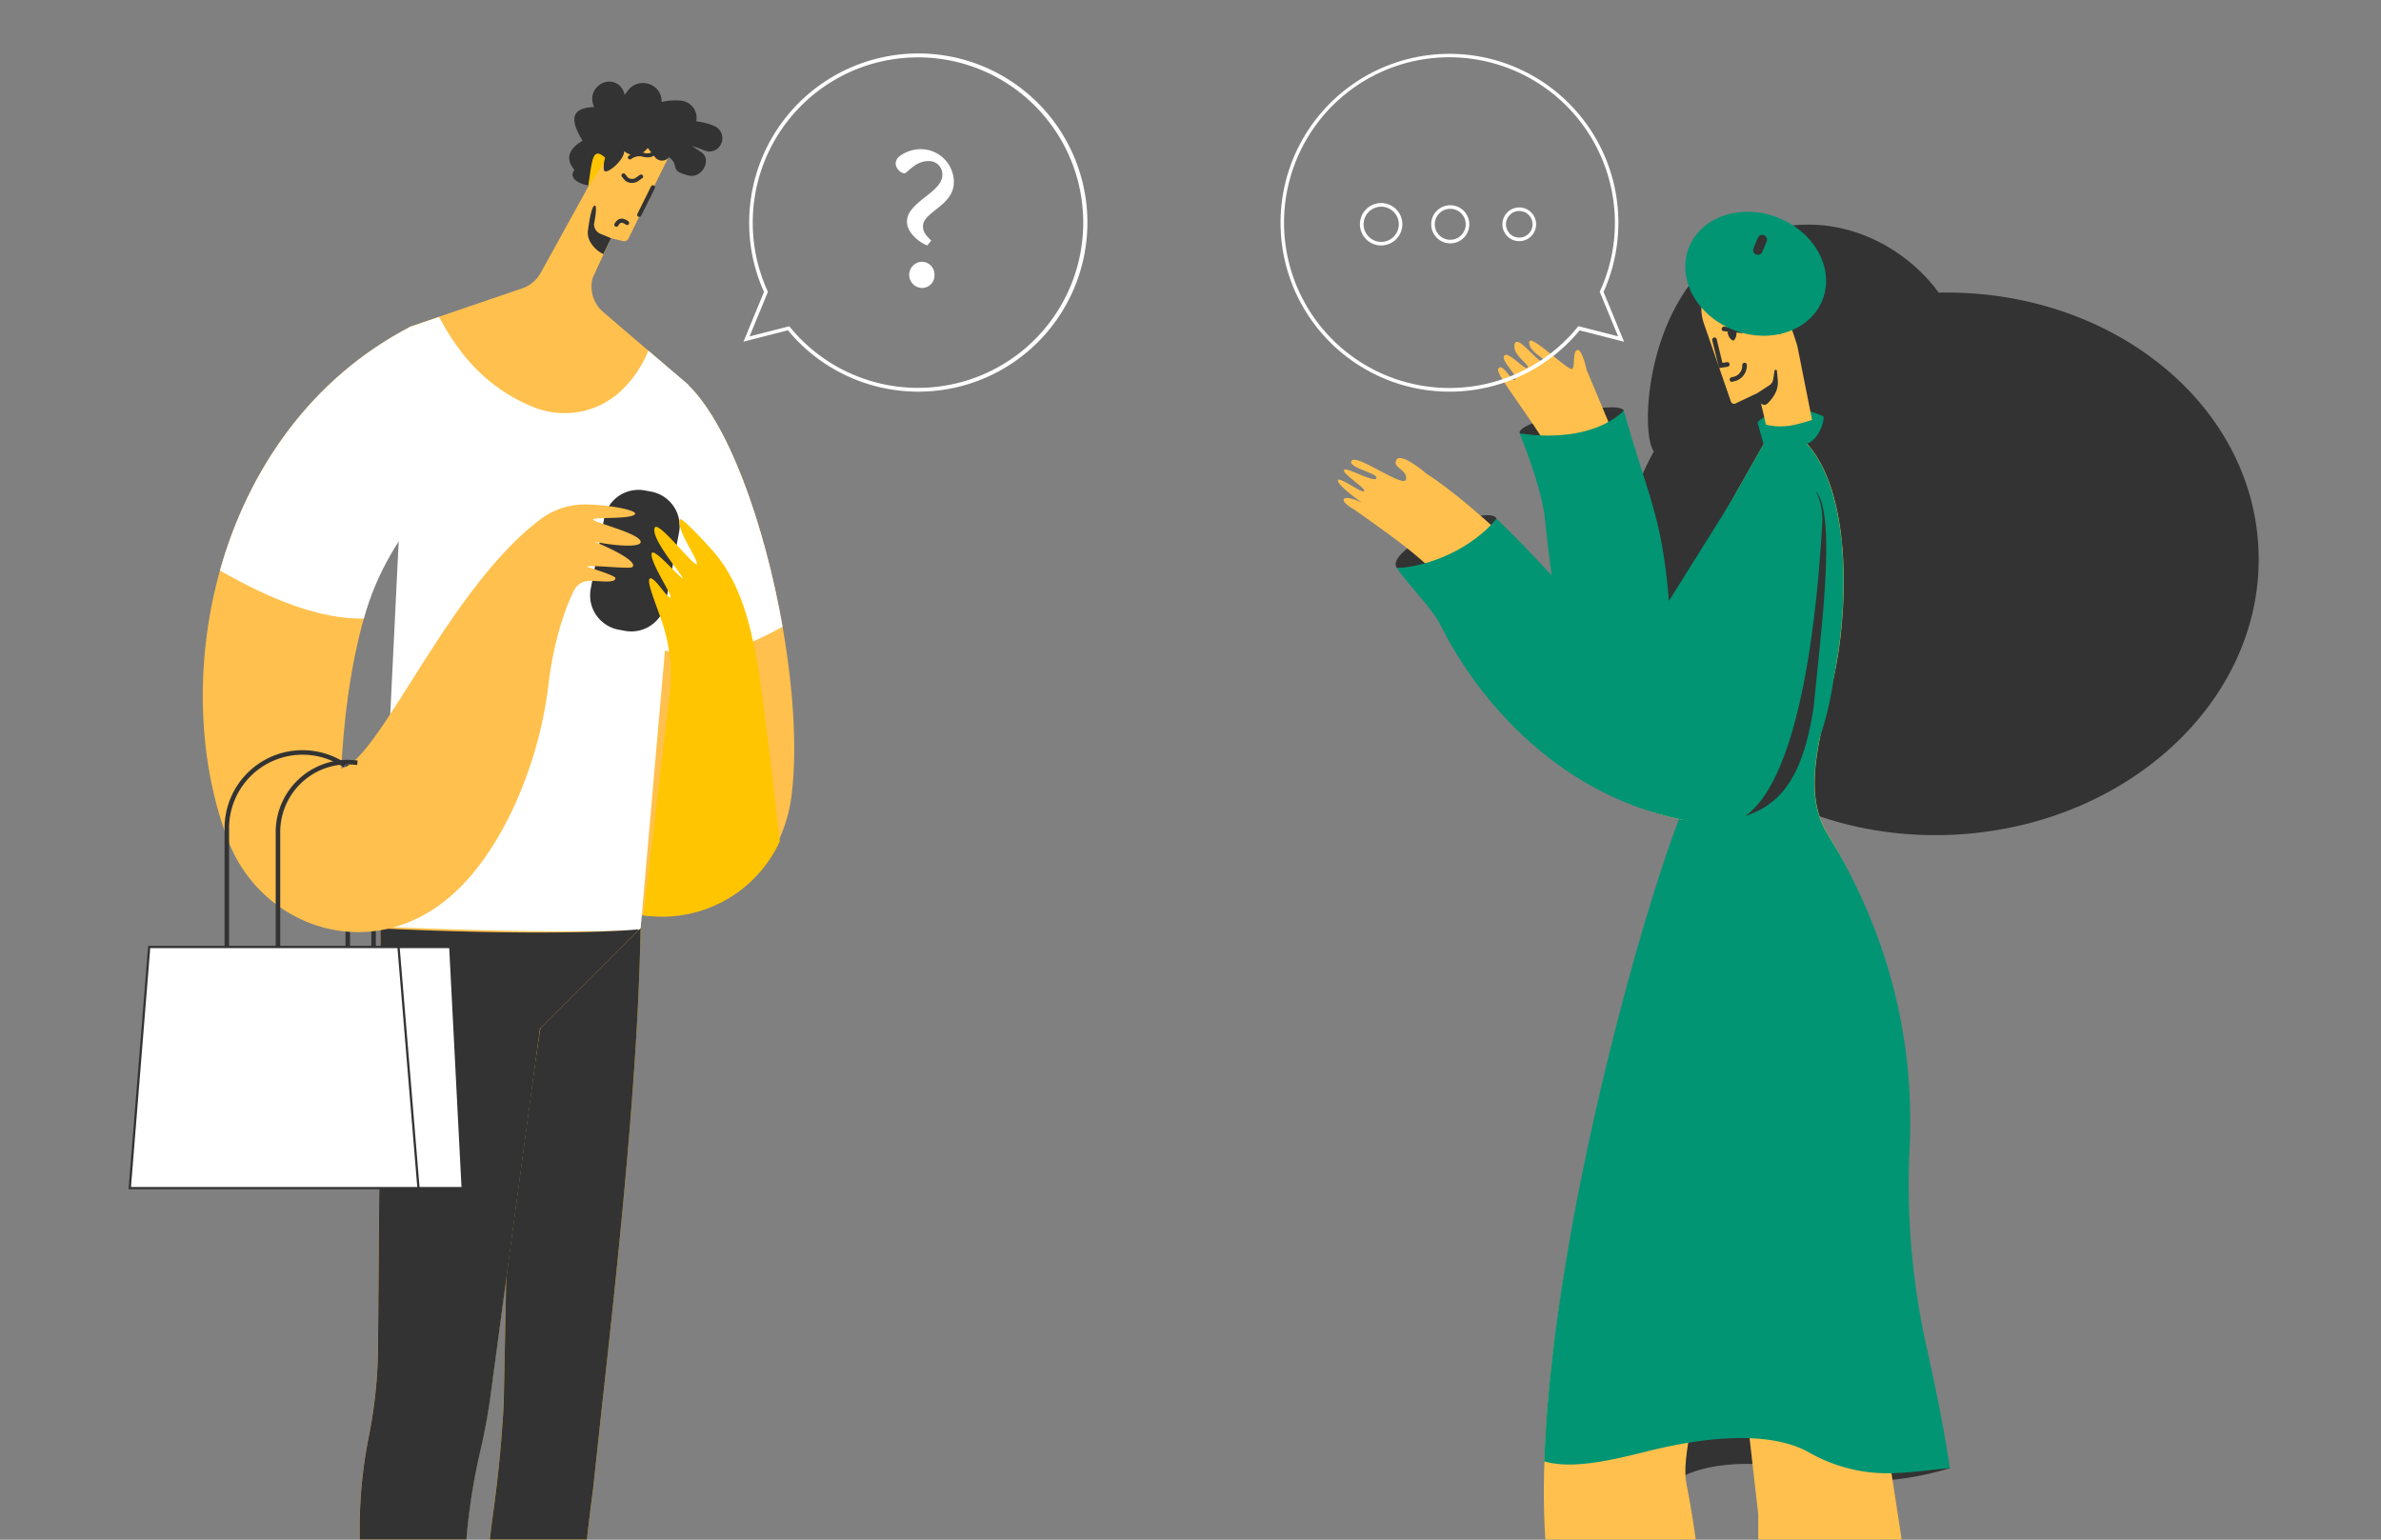 <?xml version="1.0" encoding="UTF-8"?>
<svg width="660.85" height="427.36" version="1.1" viewBox="0 0 660.85 427.36" xmlns="http://www.w3.org/2000/svg">
 <rect x="0" y="0" width="660.85" height="427.36" fill="#808080" stroke="none"/>
 <defs>
  <clipPath id="clip-path">
   <rect width="922.39" height="427.36" data-name="Rectangle 2542"/>
  </clipPath>
  <clipPath id="clip-path-12">
   <rect width="922.39" height="427.36" fill="#fff" data-name="Rectangle 2567"/>
  </clipPath>
 </defs>
 <g transform="matrix(1.255 0 0 1.255 -904.16 -298.56)" data-name="Group 5601">
  <g transform="translate(536.49 151)" clip-path="url(#clip-path)" data-name="Group 5146">
   <line transform="translate(266.58 268.79)" y2="29.298" fill="none" stroke="#333" stroke-miterlimit="10" data-name="Line 277"/>
  </g>
  <g transform="translate(536.49 151)" clip-path="url(#clip-path)" data-name="Group 5147">
   <line transform="translate(260.87 256.06)" y2="42.022" fill="none" stroke="#333" stroke-miterlimit="10" data-name="Line 278"/>
  </g>
  <g transform="translate(536.49 151)" clip-path="url(#clip-path)" data-name="Group 5159">
   <rect transform="translate(0 427.98)" width="922.39" height="203.85" fill="#fff" data-name="Rectangle 2565"/>
  </g>
  <g transform="translate(488.02 151)" clip-path="url(#clip-path-12)" data-name="Group 5189">
   <g transform="translate(573.99 378.44)" data-name="Group 5160">
    <path transform="translate(-283.29 -186.78)" d="m287.54 195.31c3.059-14 68-13.96 85.463 24.618 0 0-13.94 4.5-23.544 2.087-20.586-5.187-31.182-2.735-36.207 0.061-5.491 3.059-9.989 1.2-16.25 1.033-5.248-0.122-9.523-4.4-13.717-4.721 1.641-10.698 2.33-14.346 4.255-23.078z" fill="#333" data-name="Path 4256"/>
   </g>
   <g transform="translate(591.38 136.58)" data-name="Group 5161">
    <path transform="translate(-291.87 -67.409)" d="m361.67 82.445c-6.889-9.462-19.593-16.736-33.553-14.69-31.02 4.539-33.047 45.244-29.44 49.823a52.871 52.871 0 0 0-6.727 28.609c1.783 33.067 34.667 58.191 73.428 56.124 38.781-2.087 68.768-30.575 66.985-63.662-1.723-32.295-33.108-56.994-70.693-56.204z" fill="#333" data-name="Path 4257"/>
   </g>
   <g transform="translate(621.12 177.27)" data-name="Group 5162">
    <path transform="translate(-306.55,-87.489)" d="m306.55 90.47c4.883-4.194 9.746-3.323 14.609-1.276-5.309 2.633-10.293 3.585-14.609 1.276z" fill="#019573" data-name="Path 4258"/>
   </g>
   <g transform="translate(608.68 145.2)" data-name="Group 5163">
    <path transform="translate(-300.41 -71.662)" d="m315.44 110.9s-2.127-10.82-2.675-10.577l-4.8 2.269a0.728 0.728 0 0 1-0.993-0.385l-6.018-17.384a10.285 10.285 0 0 1 4.538-12.116c5.693-3.323 11.124 0.952 16.148 17.121l3.627 18.195" fill="#ffc04d" data-name="Path 4259"/>
    <path transform="translate(-292.58 -66.416)" d="m309.58 86.065s-0.912-3.546-1.4-5.39a3.864 3.864 0 0 1 0.344-2.877c0.385-0.669 0.486-0.81 1.114-0.973 1.479-0.385 2.675 1.52 2.573 3.039-0.24 3.607-0.24 4.436-2.631 6.201z" fill="#ffc04d" data-name="Path 4260"/>
    <g fill="#333">
     <path transform="translate(-294.16,-59.774)" d="m306.51 88.44 2.715-1.763a1.886 1.886 0 0 0 0.831-1.3l0.3-1.9a0.266 0.266 0 0 1 0.527 0l0.182 1.925a5.286 5.286 0 0 1-0.588 3.12 8.76 8.76 0 0 1-1.682 2.188 0.993 0.993 0 0 1-1.641-0.365z" data-name="Path 4261"/>
     <path transform="translate(-292 -65.067)" d="m309.58 80.522 0.041-0.04a1.589 1.589 0 0 0 0.08-1.982l-0.182-0.223a0.511 0.511 0 0 0-0.79 0.648l0.182 0.223a0.554 0.554 0 0 1-0.041 0.709 0.507 0.507 0 0 0 0.041 0.709 0.5 0.5 0 0 0 0.669-0.044z" data-name="Path 4262"/>
     <path transform="translate(-297.48 -64.164)" d="m305.18 78.97a2.474 2.474 0 0 1-0.446 2.148c-0.344 0.182-0.892-0.263-1.216-0.973a2.92 2.92 0 0 1-0.243-0.912z" data-name="Path 4263"/>
     <path transform="translate(-299.2 -63.394)" d="m305.29 86.062a0.5 0.5 0 0 0 0.162-0.446 0.49 0.49 0 0 0-0.567-0.425l-1.013 0.142-1.276-5.248a0.482 0.482 0 0 0-0.608-0.344 0.515 0.515 0 0 0-0.365 0.628l1.5 6.119 1.9-0.284a0.553 0.553 0 0 0 0.267-0.142z" data-name="Path 4264"/>
     <path transform="translate(-297.24 -60.554)" d="m306.15 85.734a3.534 3.534 0 0 0 1.155-2.8 0.476 0.476 0 0 0-0.547-0.446 0.515 0.515 0 0 0-0.466 0.547 2.469 2.469 0 0 1-1.945 2.553l-0.426 0.1a0.526 0.526 0 0 0-0.405 0.608 0.5 0.5 0 0 0 0.587 0.385l0.426-0.1a3.572 3.572 0 0 0 1.621-0.847z" data-name="Path 4265"/>
     <path transform="translate(-298.13 -64.606)" d="m307.36 79.817a0.557 0.557 0 0 0 0.162-0.3 0.474 0.474 0 0 0-0.425-0.547l-3.89-0.425a0.519 0.519 0 0 0-0.567 0.446 0.474 0.474 0 0 0 0.425 0.547l3.89 0.426a0.652 0.652 0 0 0 0.405-0.147z" data-name="Path 4266"/>
     <path transform="translate(-298.68 -66.513)" d="m305.94 78.259a0.2 0.2 0 0 0 0.081-0.1 0.489 0.489 0 0 0-0.142-0.689c-1.378-0.871-1.742-0.892-2.533-0.669a6.762 6.762 0 0 1-0.79 0.182 0.531 0.531 0 0 0-0.446 0.567 0.49 0.49 0 0 0 0.567 0.425 6.878 6.878 0 0 0 0.932-0.2c0.466-0.142 0.567-0.162 1.722 0.567a0.56 0.56 0 0 0 0.609-0.083z" data-name="Path 4267"/>
    </g>
   </g>
   <g transform="translate(567.79 263.36)" data-name="Group 5164">
    <path transform="translate(-280.23 -129.98)" d="m319.21 130.32c-8.165 14.75-40.1 120.48-31.426 174.05l11.752 91.481-19.309 21.316h38.6l1.479-34.424c2.593-32.3 3.89-69.335-2.512-101.25-2.087-10.394 12.542-50.775 13.271-65.526 0.018-0.02-8.208-92.251-11.855-85.646z" fill="#ffc04d" data-name="Path 4268"/>
   </g>
   <g transform="translate(600.49 183.58)" data-name="Group 5165">
    <path transform="translate(-296.37,-90.605)" d="m318.37 92.115-10.88 19.185a20.58 20.58 0 0 0 2.978 12.3c2.512 14.831-6.909 36.43-8.165 49.58l7.416 51.626 4.458 77.845 2.978 26.218v107.35l-20.789 21.315h46.03l7.922-87.894a176.06 176.06 0 0 0-1.56-35.924c-4.518-30.473-9.28-52.822-4.863-71.219 6.3-37.707 0.365-64.938-11.508-84.41-5.531-9.057-1.479-21.315 1.479-34.424 2.978-13.109 4.458-40.158-5.937-51.626-1.515-3.262-9.559 0.081-9.559 0.081z" fill="#ffc04d" data-name="Path 4269"/>
   </g>
   <g transform="translate(605.84 362.56)" data-name="Group 5166">
    <path transform="translate(-299.01,-178.94)" d="m312.4 222.26a0.83 0.83 0 0 0 0.223 0.02l-1.155-10.273-1.884-33.067c-3.161 13.636-8.692 31.709-10.576 43.3a49.413 49.413 0 0 1 13.392 0.02z" fill="none" data-name="Path 4270"/>
   </g>
   <g transform="translate(605.17 405.41)" data-name="Group 5167">
    <path transform="translate(-298.68 -200.09)" d="m299.33 200.54c-0.628 3.85-0.851 6.99-0.446 9 6.4 31.912 5.106 68.95 2.512 101.25l-1.216 28.042 14.568-14.933v-107.35l-1.8-15.966a0.831 0.831 0 0 0-0.223-0.02 49.411 49.411 0 0 0-13.395-0.02z" fill="none" data-name="Path 4271"/>
   </g>
   <g transform="translate(573.95 178.99)" data-name="Group 5168">
    <path transform="translate(-283.27,-88.34)" d="m367.5 292.66a163.94 163.94 0 0 1-3.424-42.671c1.378-29.865-8.145-52.923-18.3-69.558-5.531-9.057-1.479-21.315 1.479-34.424 2.978-13.109 4.457-40.158-5.937-51.626 2.593-0.81 3.951-4.9 3.708-6.038-6.524 2.006-9.158 3.12-14.608 1.276l1.357 4.843-7.943 14a17.752 17.752 0 0 0 0.02 17.486c2.371 14-7.922 45.386-7.8 44.575-7.01 12.947-30.9 93.061-32.783 148.92 5.552 1.6 12.886 0.284 22.47-2.148 20.586-5.187 30.98-2.675 36 0.122a35 35 0 0 0 17.871 4.66c5.248-0.122 9.158-0.81 13.352-1.135-1.595-10.717-3.54-19.551-5.462-28.284z" fill="#019573" data-name="Path 4272"/>
   </g>
   <g transform="translate(600.47 529.47)" data-name="Group 5169">
    <path transform="translate(-296.36,-261.32)" d="m296.36 282.37h46.014l1.9-21.052h-27.369z" fill="#10b66a" data-name="Path 4273"/>
   </g>
   <g transform="translate(567.79 529.66)" data-name="Group 5170">
    <path transform="translate(-280.23,-261.41)" d="m280.23 282.28h38.618l0.892-20.869h-20.606z" fill="#10b66a" data-name="Path 4274"/>
   </g>
   <g transform="translate(601.46 548.64)" data-name="Group 5171">
    <path transform="translate(-296.85,-270.78)" d="m341.93 273.21h-43.866a1.216 1.216 0 1 1 0-2.431h43.866a1.216 1.216 0 0 1 0 2.431z" fill="#333" data-name="Path 4275"/>
   </g>
   <g transform="translate(568.3 548.64)" data-name="Group 5172">
    <path transform="translate(-280.48,-270.78)" d="m318.75 273.21h-37.054a1.216 1.216 0 1 1 0-2.431h37.058a1.216 1.216 0 1 1 0 2.431z" fill="#333" data-name="Path 4276"/>
   </g>
   <g transform="translate(600.47 541.12)" data-name="Group 5173">
    <path transform="translate(-296.36,-267.07)" d="m296.36 276.47 6.362-6.605v-2.8a17.317 17.317 0 0 0-6.362 9.405z" fill="#333" data-name="Path 4277"/>
   </g>
   <g transform="translate(601.11 129.3)" data-name="Group 5174">
    <ellipse transform="matrix(.358 -.934 .934 .358 0 24.934)" cx="13.352" cy="15.864" rx="13.352" ry="15.864" fill="#019573" data-name="Ellipse 684"/>
   </g>
   <g transform="translate(620.14 138.87)" data-name="Group 5175">
    <path transform="translate(-306.07 -68.539)" d="m307.37 72.9a1.027 1.027 0 0 1-0.648-0.061 1.049 1.049 0 0 1-0.567-1.378l0.952-2.269a1.054 1.054 0 1 1 1.945 0.81l-0.952 2.269a1.035 1.035 0 0 1-0.73 0.629z" fill="#333" data-name="Path 4278"/>
   </g>
   <g transform="translate(568.51 176.98)" data-name="Group 5176">
    <path transform="translate(-280.59 -87.347)" d="m303.63 88.1c-0.79-2.634-23.929 2.249-23.017 4.964 1.257 4.015 22.146 0.368 23.017-4.964z" fill="#333" data-name="Path 4279"/>
   </g>
   <g transform="translate(541.08 200.83)" data-name="Group 5177">
    <path transform="translate(-267.05 -99.118)" d="m289.4 99.912c-5.187 6.038-11.407 10.921-22.024 10.921-3.363-4.033 20.201-14.69 22.024-10.921z" fill="#333" data-name="Path 4280"/>
   </g>
   <g transform="translate(563.7 162.23)" data-name="Group 5178">
    <path transform="translate(-278.21 -80.068)" d="m338.77 106.53-25.124 40.341c2.837-15.662-2.958-29.764-15.8-60.3 0 0-1.054-4.883-2.127-4.417-1.054 0.446-0.385 3.384-1.054 4.154-0.689 0.77-9.563-8.186-9.563-5.856s4.559 4.032 3.181 4.3c-1.357 0.263-5.775-6.3-6.382-3.89s3.485 4.559 2.877 5.207-4.336-3.829-5.167-2.675 3.039 4.3 2.431 5.268-2.877-4.093-3.789-2.33 16.169 20.748 17.364 32.358c2.289 22.126-1.439 38.882 4.052 50.411 3.465 7.254 10.84 8.712 19.9 10.009 19.809 2.813 27.954-77.747 19.201-72.58z" fill="#ffc04d" data-name="Path 4281"/>
   </g>
   <g transform="translate(528.3 188.19)" data-name="Group 5179">
    <path transform="translate(-260.74,-92.881)" d="m352.32 96.486-21.659 47.9c-19.147-21.356-39.348-41.09-50.269-48 0 0-5.612-4.883-6.686-3.12-1.054 1.763 2.431 2.087 2.127 4.3s-10.9-5.673-12.035-4.113 5.916 2.735 5.471 3.89c-0.446 1.175-6.869-2.715-7.173-1.8s4.721 3.87 4.478 4.66c-0.223 0.77-5.9-3.566-5.835-2.33 0.081 1.236 5.309 4.863 5.309 4.863s-3.343-1.6-3.951-0.81c-0.608 0.77 2.168 2.29 2.168 2.29 10.84 7.659 20.727 14.446 25.59 24.132 6.767 13.494 17.4 38.335 46.743 44.474 4.275 0.891 9.2-0.669 13.312-2.006 17.728-5.725 3.869-80.409 2.41-74.33z" fill="#ffc04d" data-name="Path 4282"/>
   </g>
   <g transform="translate(568.5 177.73)" data-name="Group 5180">
    <path transform="translate(-280.58,-87.72)" d="m303.62 87.72c5.491 19.492 8.388 23.1 9.989 42.063l20.707-33.128c8.753-5.167 14.284-0.669 17.486 20.018 0.041 62.223-14.852 57.4-34.667 54.564-9.037-1.3-16.432-2.756-19.9-10.009-5.491-11.529-8.773-27.495-11.063-49.6-0.547-5.288-3.12-12.765-5.592-18.9 7.885 1.233 17.448 0.361 23.04-5.008z" fill="#019573" data-name="Path 4283"/>
   </g>
   <g transform="translate(515.62 98.795)" data-name="Group 5185">
    <g data-name="Group 5181">
     <path transform="translate(-254.48,-48.76)" d="m291.84 123.48a37.357 37.357 0 1 1 34.08-22.045l4.539 11-9.827-2.512a37.254 37.254 0 0 1-28.792 13.557zm0-73.955a36.572 36.572 0 1 0 28.346 59.67l0.162-0.2 8.793 2.249-4.073-9.867 0.081-0.162a36.154 36.154 0 0 0 3.282-15.135 36.647 36.647 0 0 0-36.591-36.554z" fill="#fff" data-name="Path 4284"/>
    </g>
    <g transform="translate(17.567,33.006)" data-name="Group 5182">
     <path transform="translate(-263.15,-65.05)" d="m267.85 74.431a4.691 4.691 0 1 1 4.68-4.68 4.7 4.7 0 0 1-4.68 4.68zm0-8.571a3.89 3.89 0 1 0 3.89 3.89 3.891 3.891 0 0 0-3.89-3.89z" fill="#fff" data-name="Path 4285"/>
    </g>
    <g transform="translate(33.33,33.492)" data-name="Group 5183">
     <path transform="translate(-270.93,-65.29)" d="m275.14 73.719a4.214 4.214 0 1 1 4.214-4.214 4.211 4.211 0 0 1-4.214 4.214zm0-7.639a3.424 3.424 0 1 0 3.424 3.424 3.433 3.433 0 0 0-3.424-3.424z" fill="#fff" data-name="Path 4286"/>
    </g>
    <g transform="translate(49.073,33.979)" data-name="Group 5184">
     <path transform="translate(-278.7,-65.53)" d="m282.43 72.986a3.728 3.728 0 1 1 3.728-3.728 3.731 3.731 0 0 1-3.728 3.728zm0-6.666a2.938 2.938 0 1 0 2.938 2.938 2.94 2.94 0 0 0-2.938-2.938z" fill="#fff" data-name="Path 4287"/>
    </g>
   </g>
   <g transform="translate(611.09 195.53)" data-name="Group 5186">
    <path transform="translate(-301.6,-96.501)" d="m324.07 144.05c1.114-12.886 5.309-42.144 0.486-47.513-0.466-0.527-2.918 4.66-2.938 5.349l-20.018 67.957c12.6-1.459 19.532-6.2 22.47-25.793z" fill="#333" data-name="Path 4288"/>
   </g>
   <g transform="translate(573.34 214.73)" data-name="Group 5187">
    <path transform="translate(-282.97 -105.98)" d="m293.95 136.01c8.591 4.235 23.3 11.407 27.839 7.963 1.52-1.155-36.045-37.99-36.045-37.99-2.37 9.119-7.659 23.462 8.206 30.027z" fill="none" data-name="Path 4289"/>
   </g>
   <g transform="translate(541.37 189)" data-name="Group 5188">
    <path transform="translate(-267.19,-93.279)" d="m327.43 147.42c3.424-17.607 13.251-38.375 18.256-51.343 1.459-6.1 16.331-2.127 15.561 10.941-2.249 38.882-9.5 66.417-22.43 66.417-4.66 0-4.559-0.142-8.834-1.033-29.339-6.139-46.176-29.075-52.943-42.569-2.33-4.66-6.889-8.631-9.847-13.008 7.375-0.426 16.554-4.336 22.024-10.921 10.212 9.665 25.408 27.231 38.213 41.516z" fill="#019573" data-name="Path 4290"/>
   </g>
  </g>
  <g transform="translate(536.49 151)" clip-path="url(#clip-path)" data-name="Group 5190">
   <path transform="translate(193.48 60.717)" d="m195.56 80.465c-1.661-0.608-4.539-2.776-4.5-5.309 0.02-1.722 1.074-3.1 4.012-5.39 2.512-1.925 3.789-3.2 3.809-4.883a2.931 2.931 0 0 0-3.039-3.08c-2.978-0.041-4.782 2.756-5.369 2.735a2.5 2.5 0 0 1-1.925-2.148 2.129 2.129 0 0 1 0.871-1.661 7.927 7.927 0 0 1 4.9-1.56 7.333 7.333 0 0 1 7.112 7.193c-0.02 1.9-0.669 3.526-3.282 5.612-2.29 1.864-3.526 2.715-3.546 4.214-0.02 1.216 0.608 2.046 1.824 3.181zm-1.256 9.4a2.9 2.9 0 0 1 0.061-5.795 2.818 2.818 0 0 1 2.776 2.938 2.751 2.751 0 0 1-2.841 2.859z" fill="#fff" data-name="Path 4291"/>
  </g>
  <g transform="translate(536.49 151)" clip-path="url(#clip-path)" data-name="Group 5210">
   <g transform="translate(324.81 171.45)" data-name="Group 5191">
    <path transform="translate(-160.31,-84.62)" d="m171.01 84.62c15.075 13.454 26.928 64.594 23.5 91.359a31.948 31.948 0 0 1-9.118 18.823c-6.18 6.058-15.4 8.854-25.084 7.558z" fill="#ffc04d" data-name="Path 4292"/>
   </g>
   <g transform="translate(313.85 206.11)" data-name="Group 5192">
    <path transform="translate(-154.9 -101.73)" d="m155.55 102.04a1.7 1.7 0 0 1-0.648-0.3c0-0.045 0.243 0.077 0.648 0.3z" fill="#ffc500" data-name="Path 4293"/>
   </g>
   <g transform="translate(327.89 171.45)" data-name="Group 5193">
    <path transform="translate(-161.83,-84.62)" d="m161.83 142.97 7.618-58.353c9.4 8.388 17.546 31.426 21.518 54.058-16.331 9.016-21.68 6.564-29.136 4.295z" fill="#fff" data-name="Path 4294"/>
   </g>
   <g transform="translate(291.14 292.11)" data-name="Group 5194">
    <path transform="translate(-143.69,-144.17)" d="m178.18 144.17c-0.486 29.967-4.3 67.836-8.672 107.04l-1.864 17.324c-3.829 28.285-5.369 64.715-6.159 103.76a2.889 2.889 0 0 0 1.094 2.33l23.138 17.975a1.473 1.473 0 0 1-0.973 2.634c-14.973-0.648-29.177-2.431-37.95-6.281a3.417 3.417 0 0 1-2.046-3.12v-12.08l-1.033-70.653a192.11 192.11 0 0 1 1.823-29.339q1.672-12 2.35-24.111l0.709-35.113 7.6-49.4z" fill="#ffc500" data-name="Path 4295"/>
   </g>
   <g transform="translate(291.16 292.13)" data-name="Group 5195">
    <path transform="translate(-143.7,-144.18)" d="m144.69 370.26-0.972-67.187a192.11 192.11 0 0 1 1.823-29.339q1.672-12 2.35-24.111l0.709-35.113 7.6-49.4 21.963-20.93c-0.486 29.967-4.3 67.836-8.672 107.04l-1.864 17.324c-3.809 28.082-5.349 64.229-6.139 102.99-4.966 1.46-10.619 0.893-16.798-1.275z" fill="#333" data-name="Path 4296"/>
   </g>
   <g transform="translate(291.19 535.28)" data-name="Group 5196">
    <path transform="translate(-143.72 -264.19)" d="m186.01 272.44a0.9 0.9 0 0 0 0.892-0.892 0.886 0.886 0 0 0-0.892-0.891c-18.256-0.142-30.919-2.107-41.05-6.4a0.894 0.894 0 1 0-0.709 1.641c10.374 4.4 23.26 6.423 41.759 6.545z" data-name="Path 4297"/>
   </g>
   <g transform="translate(263.5 112.87)" data-name="Group 5197">
    <path transform="translate(-130.05 -55.704)" d="m198.41 64.347-8.914 18.134a1.064 1.064 0 0 1-1.337 0.527l-2.553-0.608-4.052 8.875a7.365 7.365 0 0 0 2.33 7.436l18.175 15.581-9.908 120.66-22.267 22.267-10.9 80.9q-0.851 6.352-2.31 12.582a134.77 134.77 0 0 0-3.4 24.962l-3.08 90.772a6 6 0 0 0 2.249 4.883l20.353 15.566a1.7 1.7 0 0 1-1.074 3.059c-10.9-0.243-23.584-3.2-34.87-7.213a5.91 5.91 0 0 1-3.931-5.795l0.466-12.441-3.282-93.021a103.59 103.59 0 0 1 1.965-24.111 104.62 104.62 0 0 0 2.026-19.633l0.547-70.53v-24.76l6.808-130.56 24.545-8.371a7.414 7.414 0 0 0 4.073-3.4l17.157-31.082a6.328 6.328 0 0 1 4.741-3.242 6.106 6.106 0 0 1 5.187 1.459 6.337 6.337 0 0 1 1.256 7.112z" fill="#ffc04d" data-name="Path 4298"/>
   </g>
   <g transform="translate(268.08 156.99)" data-name="Group 5198">
    <path transform="translate(-132.31,-77.48)" d="m132.31 212.34v-2.208l6.362-130.38 6.628-2.27c4.62 8.793 11 15.905 20.667 19.856a18.323 18.323 0 0 0 18.62-2.675 24.9 24.9 0 0 0 6.99-9.726l8.814 7.5-10.518 120.19-0.446 0.446c-15.155 0.669-35.397 0.142-57.117-0.729z" fill="#fff" data-name="Path 4299"/>
   </g>
   <g transform="translate(263.5 292.21)" data-name="Group 5199">
    <path transform="translate(-130.05 -144.22)" d="m133.44 373.44-3.323-92.777a103.59 103.59 0 0 1 1.965-24.111 104.62 104.62 0 0 0 2.026-19.633l0.547-70.53v-22.168c22.754 1.135 45.528 1.236 57.2 0.223l-21.923 21.923-10.9 80.9q-0.851 6.352-2.31 12.582a134.78 134.78 0 0 0-3.4 24.962l-2.984 88.99c-5.005 1.685-10.577 0.692-16.898-0.361z" fill="#333" data-name="Path 4300"/>
   </g>
   <g transform="translate(265.58 535.69)" data-name="Group 5200">
    <path transform="translate(-131.08 -264.39)" d="m166.94 276.06a45.351 45.351 0 0 0 5.167-0.284 0.889 0.889 0 0 0 0.77-0.993 0.865 0.865 0 0 0-0.993-0.77c-10.982 1.358-29.865-2.188-39.368-9.442a0.9 0.9 0 1 0-1.094 1.418c8.489 6.444 24.111 10.071 35.518 10.071z" data-name="Path 4301"/>
   </g>
   <g transform="translate(314.07 120.37)" data-name="Group 5201">
    <path transform="translate(-155.01,-59.409)" d="m159.22 60.829-4.214 6.382 0.1-3.829c-0.162-1.256 1.277-4.052 2.553-3.971 0.832 0.061 2.352 0.284 1.561 1.418z" fill="#ffc500" data-name="Path 4302"/>
   </g>
   <g transform="translate(309.84 104.94)" data-name="Group 5202">
    <path transform="translate(-152.92 -51.791)" d="m165.16 54.747 0.75-0.993c2.391-3.141 7.537-1.479 7.436 2.472v0.081a13.323 13.323 0 0 1 4.458-0.284 3.847 3.847 0 0 1 3.222 4.559 14.62 14.62 0 0 1 3.829 0.973 2.945 2.945 0 0 1 0.061 5.511c-1.661 0.588-2.087-0.3-4.924-1.013a19.613 19.613 0 0 1 2.229 1.418c2.31 1.722-0.02 5.775-2.816 5.106-4.66-1.094-1.823-2.107-4.417-4.073a1.944 1.944 0 0 1-3.059 0.041l-1.641-2.067c-1.641 1.945-3.384 2.067-5.227 0.709 0.081 2.087-4.458 5.754-4.478 4.012a6.478 6.478 0 0 1 0.284-2.573c-2.837-2.553-2.837 0.507-3.728 6.1-0.79 0-4.761-1.175-3.059-3.4-2.006-2.391-1.4-4.539 1.783-6.463-2.472-4.093-3.08-7.274 2.553-7.436a4.949 4.949 0 0 1-0.284-0.932c-0.871-3.384 3.161-6.119 5.856-3.89a3.624 3.624 0 0 1 1.172 2.142z" fill="#333" data-name="Path 4303"/>
   </g>
   <g transform="translate(265.87 524.39)" data-name="Group 5203">
    <path transform="translate(-131.22 -258.81)" d="m138.7 263.37a4.81 4.81 0 0 0 2.209-0.547c1.925-1.013 4.741-1.479 8.571-1.438h0.02a0.886 0.886 0 0 0 0.891-0.891 0.917 0.917 0 0 0-0.891-0.912c-4.194-0.061-7.213 0.466-9.442 1.641a3.024 3.024 0 0 1-3.526-0.547 6.317 6.317 0 0 0-4.377-1.864 0.892 0.892 0 1 0-0.081 1.783 4.587 4.587 0 0 1 3.2 1.358 4.939 4.939 0 0 0 3.426 1.417z" data-name="Path 4304"/>
   </g>
   <g transform="translate(291.4 521.73)" data-name="Group 5204">
    <path transform="translate(-143.82 -257.5)" d="m151.5 261.74a4.733 4.733 0 0 0 2.046-0.446 20.625 20.625 0 0 1 9.3-1.986h0.02a0.886 0.886 0 0 0 0.892-0.891 0.917 0.917 0 0 0-0.892-0.912 22.72 22.72 0 0 0-10.07 2.148c-1.418 0.648-3.039 0.02-4.457-0.689-0.547-0.284-0.912-0.507-1.216-0.689a3.892 3.892 0 0 0-2.371-0.77 0.888 0.888 0 0 0-0.932 0.851 0.9 0.9 0 0 0 0.851 0.932 2.338 2.338 0 0 1 1.5 0.486c0.324 0.2 0.75 0.466 1.378 0.79a8.707 8.707 0 0 0 3.951 1.176z" data-name="Path 4305"/>
   </g>
   <g transform="translate(313.96 132.36)" data-name="Group 5205">
    <path transform="translate(-154.95 -65.324)" d="m160.07 72.529-2.35-0.973a2.27 2.27 0 0 1-1.4-2.148s0.892-4.336 0.1-4.073-1.4 5.187-1.4 5.187a4.076 4.076 0 0 0 0.669 3.161 6.52 6.52 0 0 0 2.695 2.371z" fill="#333" data-name="Path 4306"/>
   </g>
   <g transform="translate(314.46 195.23)" data-name="Group 5206">
    <path transform="translate(-155.2,-96.353)" d="m161.46 127.27 1.418 0.263a7.725 7.725 0 0 0 9.016-6.119l2.978-15.642a7.725 7.725 0 0 0-6.119-9.016l-1.418-0.263a7.725 7.725 0 0 0-9.016 6.119l-2.978 15.642a7.71 7.71 0 0 0 6.119 9.016z" fill="#333" data-name="Path 4307"/>
   </g>
   <g transform="translate(228.8 159.07)" data-name="Group 5207">
    <path transform="translate(-112.92 -78.51)" d="m159.01 78.51c-42.91 22.09-54.423 77.379-40.463 113.77 5.612 14.609 21.112 23.22 36.248 19.228 10.009-2.634 18.782-10.374 25.955-24.7a91.053 91.053 0 0 0 8.712-29.784c0.831-6.788 2.776-14.487 5.552-20.1a3.843 3.843 0 0 1 3.386-2.122c2.371-0.041 5.714 0.608 5.795-0.588 0.041-0.608-6.18-2.472-6.18-2.472-0.709-0.689 9.32 0.547 9.908 0 1.742-1.661-10.009-6.362-9.908-6.18 0.486 0.729 11.752 2.472 11.752 0.628 0-1.864-10.516-4.336-10.516-4.944s8.672 0 9.28-1.236c0.426-0.831-5.653-2.046-11-2.107a16.234 16.234 0 0 0-9.928 3.282c-20.545 15.439-35.62 53.288-44.049 55.111 1.317-24.78 6.524-45.568 17.952-60.015z" fill="#ffc04d" data-name="Path 4308"/>
   </g>
   <g transform="translate(232.6 159.05)" data-name="Group 5208">
    <path transform="translate(-114.8,-78.5)" d="m114.8 132.52c6.18-22.085 20.039-42.549 42.326-54.017l3.343 39.044c-5.856 7.4-10.961 15.2-13.859 25.611-9.644 0.145-20.423-4.114-31.81-10.638z" fill="#fff" data-name="Path 4309"/>
   </g>
   <g transform="translate(326.25 201.7)" data-name="Group 5209">
    <path transform="translate(-161.02,-99.548)" d="m191.19 170.81a28.649 28.649 0 0 1-29.889 16.411c-0.1-0.02-0.182-0.02-0.284-0.041l5.795-48.668a37.065 37.065 0 0 0-1.763-16.493c-1.4-4.012-3.3-8.611-2.654-9.28 0.851-0.892 4.032 4.62 4.62 4.113 0.466-0.405-4.9-8.348-4.113-9.807 0.588-1.094 6.808 6.18 6.808 5.552s-7.193-8.794-6.18-11.144c0.729-1.7 8.672 8.672 9.28 8.044s-4.7-7.76-3.708-9.908c0.263-0.567 5.086 4.478 7.375 7.112 5.9 6.788 8.064 15.541 9.685 24.395 1.462 8.126 5.028 39.714 5.028 39.714z" fill="#ffc500" data-name="Path 4310"/>
   </g>
   <g fill="#333">
    <path transform="translate(164.53 64.761)" d="m160.93 70.079a0.591 0.591 0 0 1-0.324-0.02 0.468 0.468 0 0 1-0.223-0.608l3.019-6.078a0.493 0.493 0 0 1 0.628-0.223 0.468 0.468 0 0 1 0.223 0.608l-3.019 6.078a0.4 0.4 0 0 1-0.304 0.243z" data-name="Path 4311"/>
    <path transform="translate(162.77 63.427)" d="m161.58 63.835a2.3 2.3 0 0 1-2.35-0.648l-0.506-0.648a0.431 0.431 0 0 1 0.081-0.628 0.457 0.457 0 0 1 0.648 0.081l0.507 0.648a1.484 1.484 0 0 0 1.925 0.081l0.81-0.567a0.476 0.476 0 0 1 0.648 0.1 0.438 0.438 0 0 1-0.122 0.628l-0.81 0.567a2.219 2.219 0 0 1-0.831 0.386z" data-name="Path 4312"/>
    <path transform="translate(161.97 68.498)" d="m157.86 67.943 0.061-0.122c0.405-0.608 1.2-1.763 3-0.507a0.476 0.476 0 0 1 0.122 0.648 0.438 0.438 0 0 1-0.628 0.122c-1.074-0.75-1.317-0.385-1.743 0.263a0.438 0.438 0 0 1-0.628 0.122 0.461 0.461 0 0 1-0.184-0.526z" data-name="Path 4313"/>
    <path transform="translate(163.49 60.964)" d="m164.37 60.666a3.838 3.838 0 0 1-1.6-0.041 3.008 3.008 0 0 0-2.715 0.486 0.476 0.476 0 0 1-0.648-0.1 0.438 0.438 0 0 1 0.122-0.628 3.974 3.974 0 0 1 3.424-0.648 1.9 1.9 0 0 0 1.742-0.223 0.457 0.457 0 0 1 0.648 0.081 0.431 0.431 0 0 1-0.081 0.628 2.824 2.824 0 0 1-0.892 0.445z" data-name="Path 4314"/>
   </g>
  </g>
  <g transform="translate(536.49 151)" clip-path="url(#clip-path)" data-name="Group 5211">
   <path transform="translate(118.57 128.29)" d="m115.55 169.8v-28.044a16.743 16.743 0 0 1 26.1-13.879" fill="none" stroke="#333" stroke-miterlimit="10" data-name="Path 4315"/>
  </g>
  <g transform="translate(536.49 151)" clip-path="url(#clip-path)" data-name="Group 5212">
   <path transform="translate(124.3 129.37)" d="m121.13 168.72v-27.19a15.47 15.47 0 0 1 15.46-15.46c0.486 0 1.641 0.1 2.107 0.142" fill="none" stroke="#333" stroke-miterlimit="10" data-name="Path 4316"/>
  </g>
  <g transform="translate(536.49 151)" clip-path="url(#clip-path)" data-name="Group 5213">
   <path transform="translate(107.29 150.08)" d="m109.66 146.25h66.593l2.735 53.328h-73.623z" fill="#fff" stroke="#333" stroke-miterlimit="10" stroke-width=".5" data-name="Path 4317"/>
  </g>
  <g transform="translate(536.49 151)" clip-path="url(#clip-path)" data-name="Group 5214">
   <line transform="translate(272.09 296.32)" x2="4.417" y2="53.328" fill="none" stroke="#333" stroke-miterlimit="10" stroke-width=".5" data-name="Line 279"/>
  </g>
  <g transform="translate(536.49 151)" clip-path="url(#clip-path)" data-name="Group 5216">
   <g transform="translate(348.38 98.775)" data-name="Group 5215">
    <path transform="translate(-171.94,-48.75)" d="m181.77 109.92-9.827 2.512 4.539-11a36.913 36.913 0 0 1-3.279-15.32 37.4 37.4 0 1 1 8.571 23.807zm-7.78-23.807a36.4 36.4 0 0 0 3.282 15.135l0.081 0.162-4.073 9.867 8.794-2.249 0.162 0.2a36.546 36.546 0 1 0-8.246-23.118z" fill="#fff" data-name="Path 4318"/>
   </g>
  </g>
  <path transform="translate(669.62 279.01)" d="m133.7 124.75s-2.695 3.181-5.126 4.073c-2.431 0.912 0 2.33 0 2.33l5.856-1.945z" fill="#ffc04d" data-name="Path 4319"/>
 </g>
</svg>
